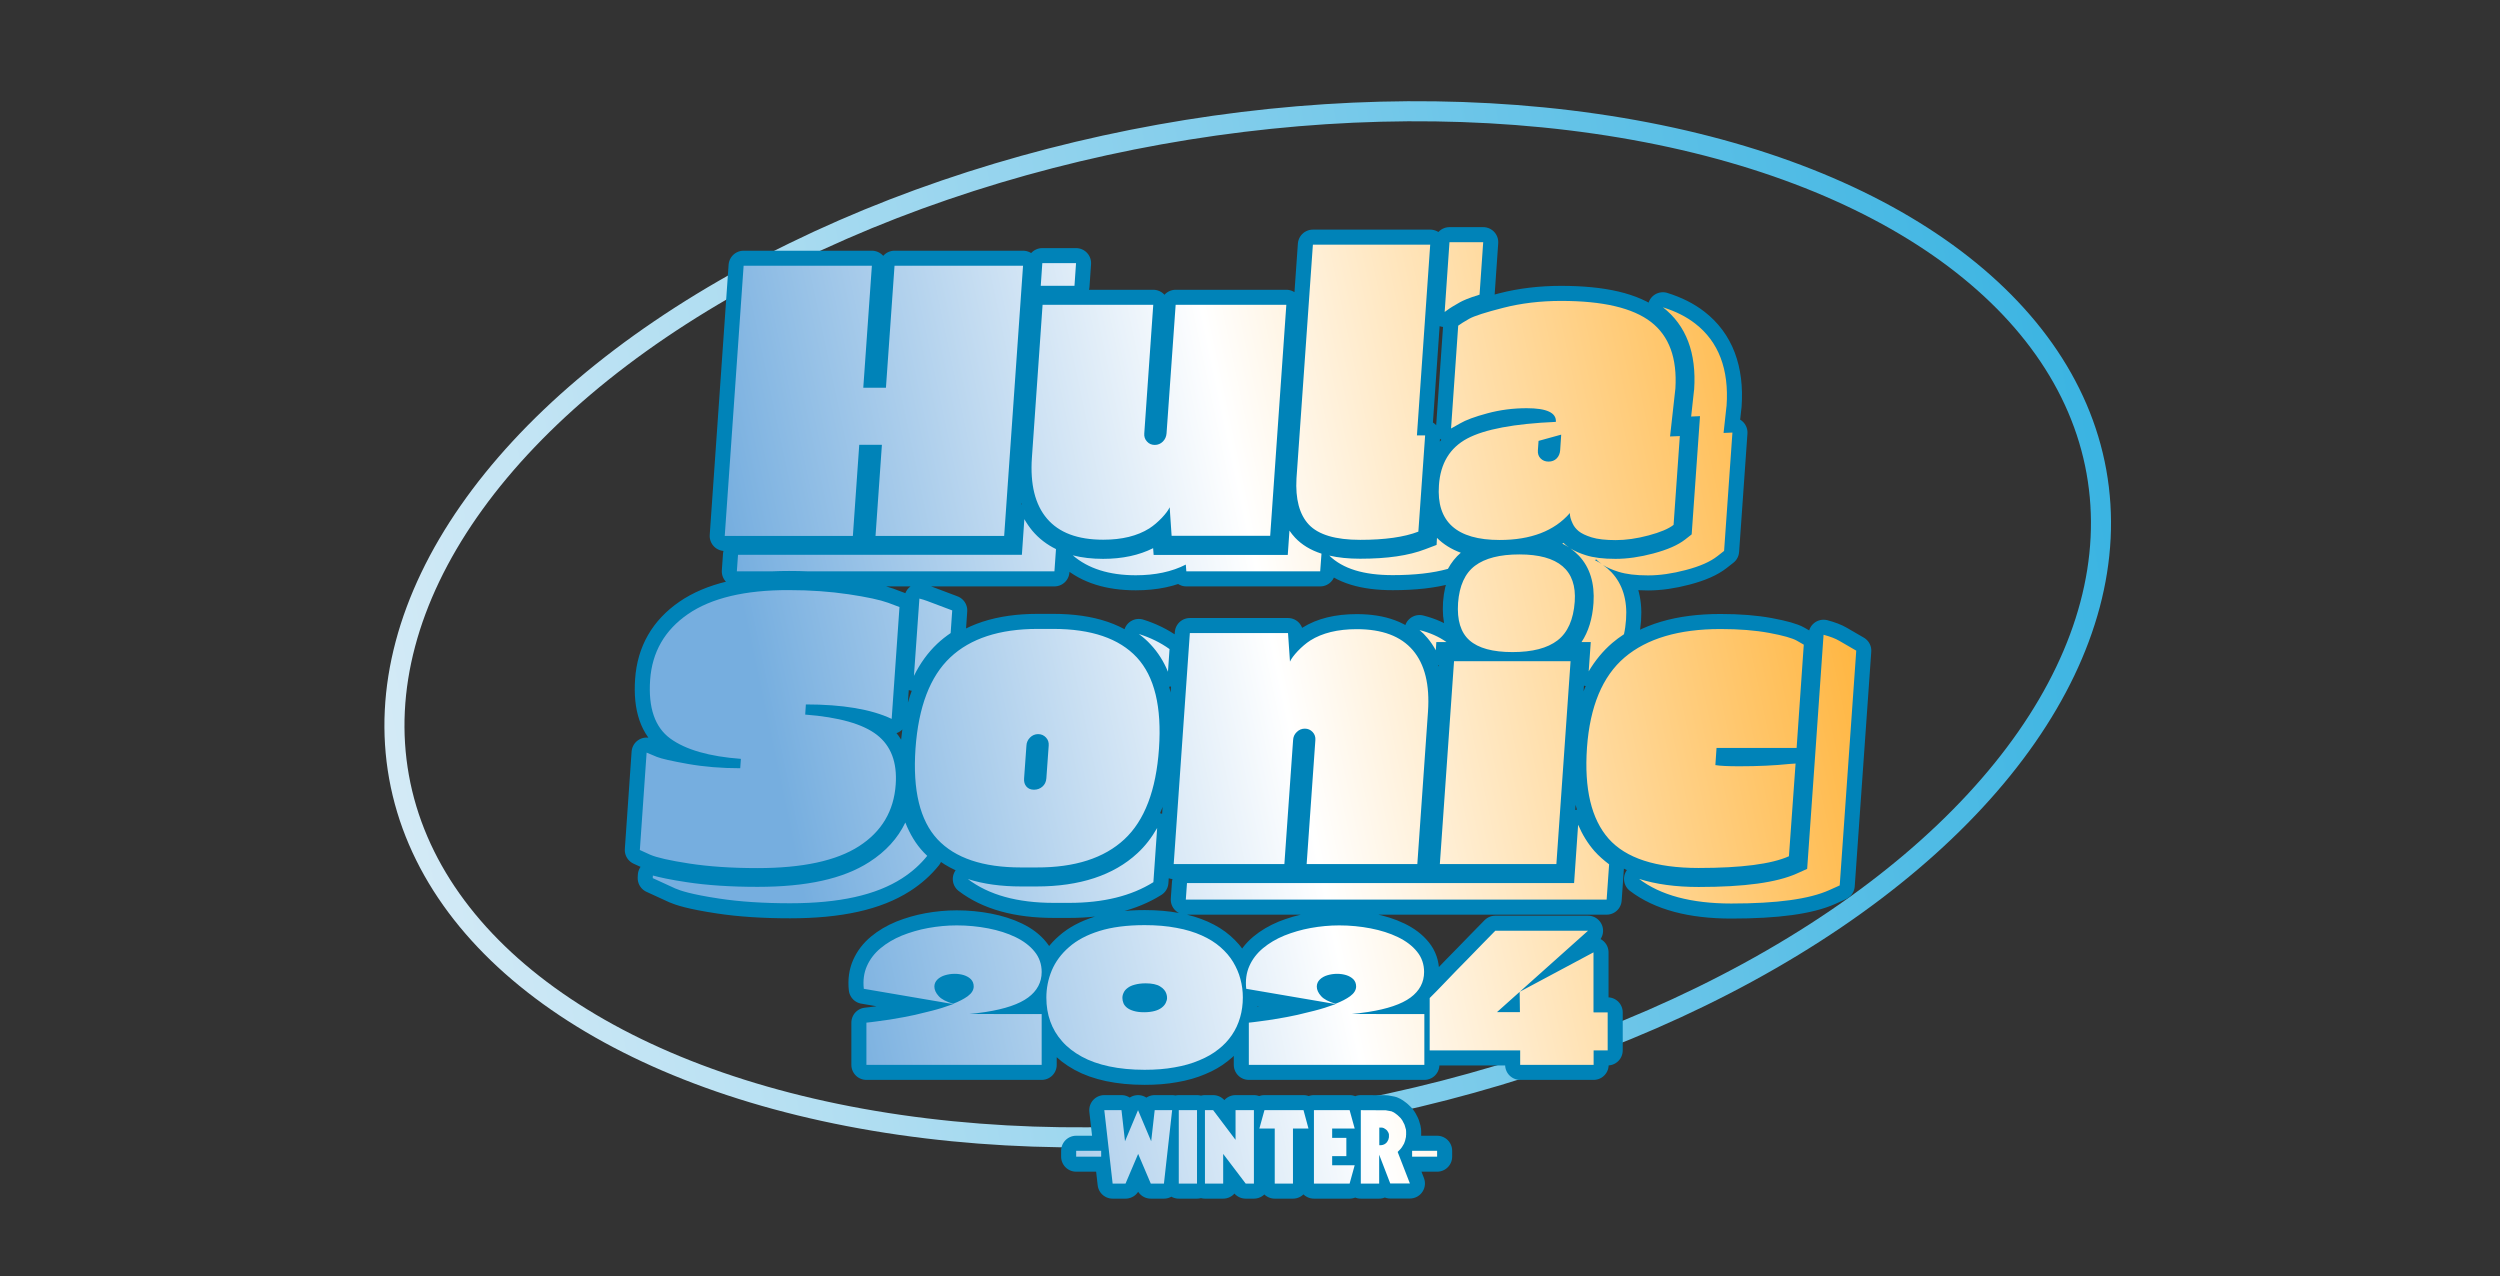 <?xml version="1.0" encoding="utf-8"?>
<!-- Generator: Adobe Illustrator 28.1.0, SVG Export Plug-In . SVG Version: 6.00 Build 0)  -->
<svg version="1.1" id="レイヤー_1" xmlns="http://www.w3.org/2000/svg" xmlns:xlink="http://www.w3.org/1999/xlink" x="0px"
	 y="0px" viewBox="0 0 1920 980" style="enable-background:new 0 0 1920 980;" xml:space="preserve">
<rect x="0" y="0" width="1920" height="980" fill="#333333" stroke="none"/>
<style type="text/css">
	.st0{fill:none;stroke:url(#SVGID_1_);stroke-width:15.413;stroke-miterlimit:10;}
	
		.st1{fill:url(#SVGID_00000049920818074155671070000003499473755416378260_);stroke:#0083B8;stroke-width:23.12;stroke-linecap:round;stroke-linejoin:round;stroke-miterlimit:10;}
	.st2{fill:url(#SVGID_00000159450022118370564840000000450420003800260538_);}
</style>
<linearGradient id="SVGID_1_" gradientUnits="userSpaceOnUse" x1="295.39" y1="479.404" x2="1621.693" y2="479.404">
	<stop  offset="0" style="stop-color:#D3EAF6"/>
	<stop  offset="1" style="stop-color:#3BB4E2"/>
</linearGradient>
<ellipse transform="matrix(0.984 -0.177 0.177 0.984 -69.769 177.397)" class="st0" cx="958.5" cy="479.4" rx="662.4" ry="382.3"/>
<g>
	
		<linearGradient id="SVGID_00000139984473935740632700000011808605623293507988_" gradientUnits="userSpaceOnUse" x1="523.151" y1="620.823" x2="1437.084" y2="427.49">
		<stop  offset="0.15" style="stop-color:#F9BB49"/>
		<stop  offset="0.515" style="stop-color:#4DAC98"/>
		<stop  offset="0.956" style="stop-color:#003E89"/>
	</linearGradient>
	
		<path style="fill:url(#SVGID_00000139984473935740632700000011808605623293507988_);stroke:#0083B8;stroke-width:23.12;stroke-linecap:round;stroke-linejoin:round;stroke-miterlimit:10;" d="
		M823.9,426.5c7,1.8,14.8,2.7,23.3,2.7c14.8,0,27.7-2.8,38.4-8.2l0.4,5.2H989l1.3-18.7c1.3,1.9,2.7,3.7,4.3,5.4
		c5.2,5.5,11.9,9.6,20.3,12.3l-1,13.6H911.1l-0.4-5.2c-10.7,5.5-23.6,8.2-38.4,8.2C851.9,441.8,835.7,436.7,823.9,426.5z
		 M719.8,494.4c3.2-3,6.6-5.7,10.3-8.2l1.2-17.4l-19.1-7.2c-1.8-0.7-3.8-1.3-6.1-1.9l-4.2,59.4C706.6,509.5,712.6,501.2,719.8,494.4
		z M1103.3,418.5l-8.7,3.3c-12.7,4.9-29.1,7.3-50,7.3c-8.9,0-16.8-0.8-23.7-2.4c10.4,10.1,26.3,15,48.7,15c17,0,30.9-1.6,42.4-4.8
		c2.6-4.8,5.9-9,9.9-12.4c-7.3-2.7-13.4-6.5-18.3-11.4L1103.3,418.5z M1199.8,417.5c1.8,0.9,3.6,1.9,5.2,2.9
		c-0.6-0.4-1.2-0.9-1.8-1.3c-0.9-0.7-1.7-1.4-2.4-2.2C1200.5,417.1,1200.1,417.3,1199.8,417.5z M621,438.8h188.8l1.2-17.1
		c-7.1-3.5-13.1-8.1-18.1-14c-2.3-2.8-4.4-5.8-6.2-9l-1.9,27.4h-218l-0.9,12.7h26.7c4.3-0.2,8.8-0.3,13.4-0.3
		C611.1,438.5,616.1,438.6,621,438.8z M1277.1,236c9.8,3.1,18,7.2,24.8,12.5c18,13.9,26.1,35.2,24.1,63.3l-0.1,0.6l-2.2,20.1
		l6.8-0.3l-6.4,90.9l-5.1,4c-5.5,4.3-13.3,7.8-24.4,10.7c-10.2,2.7-19.9,4.1-28.9,4.1c-9.4,0-16.8-0.9-22.8-2.8
		c-4.8-1.5-8.7-3.2-11.8-5.2c2.4,1.7,4.6,3.6,6.6,5.7c8.4,9,12.2,21.2,11.1,36.2c-0.3,4-0.8,7.8-1.6,11.3c-3.2,2.1-6.2,4.3-9,6.7
		c-7.1,6.1-13.1,13.4-18.1,21.8l1.6-22.5h-7.1c5.3-7.9,8.4-18,9.2-30c1-15-2.7-27.2-11.1-36.2c-2-2.1-4.2-4-6.6-5.7
		c3.2,2,7.1,3.7,11.8,5.2c6,1.9,13.4,2.8,22.8,2.8c9,0,18.8-1.4,28.9-4.1c11.2-3,18.9-6.4,24.5-10.7l5.1-4l6.4-90.8l-6.8,0.3
		l2.2-20.1l0.1-0.6C1303,271.1,1295,249.9,1277.1,236z M1230.1,433.1c-0.6-0.4-1.2-0.9-1.8-1.3c-0.9-0.7-1.7-1.4-2.4-2.2
		c-0.3,0.2-0.7,0.4-1,0.6C1226.6,431.1,1228.4,432,1230.1,433.1z M883.8,495.1c5.5,5.9,9.9,12.8,13.2,20.8l1.2-17.4
		c-6.8-4.9-14.7-8.8-23.6-11.6C878,489.4,881.1,492.1,883.8,495.1z M888.7,635.9c-4.3,7.5-9.3,14-15.2,19.4
		c-18.2,16.9-44.3,25.5-77.3,25.5h-12c-15.4,0-29.1-1.9-40.9-5.7c16,12.2,38.1,18.3,65.9,18.3h12c26.1,0,47.7-5.3,64.6-15.9
		L888.7,635.9z M1096.2,489.9c2.5,2.9,4.6,6.1,6.5,9.5l0.4-6.3h7.8c-5.9-4.2-12.8-7.2-20.7-9.2
		C1092.4,485.7,1094.4,487.7,1096.2,489.9z M1425.6,499.7l-13.1-7.6c-2.9-1.7-6.8-3.2-12-4.6l-5.8,83.2h0l-6.8,96.6l-8,3.6
		c-15.5,6.9-40.1,10.3-75.3,10.3c-17.6,0-32.9-2.1-45.8-6.2c16.4,12.5,40.1,18.9,70.8,18.9c35.2,0,59.9-3.4,75.3-10.3l8-3.6
		l6.8-96.6l0,0L1425.6,499.7z M1224.6,653.7c-5.1-5.8-9.3-12.6-12.6-20.3l-3.1,44.8h-106.9h-11.9H911.6l-0.9,12.7h204.4h11.9h106.9
		l1.9-27.1C1231.7,660.7,1227.9,657.4,1224.6,653.7z M709.4,654.6c-6-6.3-10.6-14-14.1-22.9c-5.8,12.1-15,22.2-27.6,30.3
		c-20,12.9-48.1,19.1-85.9,19.1c-20.5,0-38.8-1.2-54.5-3.6c-12.7-1.9-20.7-3.7-25.9-5.1l-0.1,2l17,7.8l0.2,0.1
		c4,1.7,11.9,4.5,33.8,7.8c15.7,2.4,34.1,3.6,54.5,3.6c37.8,0,66-6.3,85.9-19.1c7.8-5,14.2-10.8,19.4-17.3
		C711.2,656.5,710.3,655.6,709.4,654.6z M1109.5,239.6l1.8-1.3c2.4-1.8,5.7-3.8,10-6.2c2.4-1.3,6.2-3.1,15-5.8l2.8-40.3h-25.9
		L1109.5,239.6z M799.3,219.5h25.9l1.2-17.4h-25.9L799.3,219.5z M528.4,471.6c-17.9,12.3-27.6,29.2-29.1,50.6
		c-1.5,21.4,3.7,36.4,15.5,45c11.8,8.6,29.9,13.8,54.2,15.6l-0.5,7.2c-14.4,0-27.8-1.1-40.2-3.3c-12.4-2.2-20.3-4-23.8-5.4
		c-3.5-1.4-6.1-2.5-7.9-3.3l-5.2,74.8l7.9,3.6c5,2.2,15.1,4.5,30.1,6.8c15,2.3,32.5,3.5,52.3,3.5c34.6,0,60.6-5.6,78-16.8
		c17.4-11.2,26.8-27,28.2-47.4c1.2-17-3.6-29.7-14.4-38.1c-10.8-8.4-29.2-13.6-55.1-15.6l0.5-7.8c28.2,0,50.2,3.7,65.9,11.1l6-85.9
		l-8.8-3.3c-6.1-2.2-16.2-4.4-30.3-6.5c-14.2-2.1-29.5-3.2-45.9-3.2C572.2,453.1,546.3,459.3,528.4,471.6z M863.5,644.6
		c15.5-14.4,24.4-37.6,26.6-69.7c2.2-32-3.4-55.3-17-70c-13.6-14.6-35-21.9-64.2-21.9h-12c-29.2,0-51.6,7.3-67.1,21.9
		c-15.5,14.6-24.4,37.9-26.7,70c-2.2,32,3.4,55.2,16.9,69.7c13.5,14.4,34.9,21.6,64.1,21.6h12C825.6,666.3,848,659,863.5,644.6z
		 M791.1,566.4c1.7-1.7,3.8-2.6,6.2-2.6c2.4,0,4.4,0.9,6,2.6c1.6,1.7,2.3,3.8,2.1,6.2l-1.8,25.2c-0.2,2.6-1.2,4.7-3,6.3
		c-1.8,1.6-4,2.4-6.5,2.4c-2.5,0-4.4-0.8-5.8-2.4c-1.4-1.6-2-3.7-1.8-6.3l1.8-25.2C788.4,570.2,789.4,568.1,791.1,566.4z
		 M995.9,562.2c1.7-1.7,3.8-2.6,6.2-2.6c2.4,0,4.4,0.9,6,2.6c1.6,1.7,2.3,3.8,2.1,6.2l-6.7,95.2h85l8.2-117.1
		c1.4-20.6-2.4-36.3-11.6-47.1c-9.2-10.8-23.5-16.2-43.1-16.2c-14.6,0-26.5,2.9-35.7,8.7c-3.4,2.2-6.5,4.9-9.6,8.1
		c-3,3.2-5,5.9-6,8.1l-1.5-21.9h-75.4l-12.4,177.4h85l6.7-95.2C993.2,566,994.1,563.9,995.9,562.2z M1195.3,663.6l10.9-155.8h-89.5
		l-10.9,155.8H1195.3z M1196.2,491.8c7.8-6,12.2-15.9,13.2-29.7c1.7-24.2-12.5-36.3-42.5-36.3c-15,0-26.4,2.9-34.1,8.7
		c-7.7,5.8-12,15.3-13,28.5c-0.9,13.2,2,22.8,8.8,28.8c6.8,6,17.8,9,33,9C1176.9,500.8,1188.4,497.8,1196.2,491.8z M1379,586.4
		l-4.5,0.3c-11.5,1.2-24.4,1.8-38.8,1.8c-8.6,0-14.7-0.3-18.3-0.9l0.9-13.2h61.5l5.5-79.3l-5.2-3c-3.5-2-10.5-4-21.2-6
		c-10.7-2-23.2-3-37.6-3c-32,0-56.5,7.3-73.6,21.8c-17,14.5-26.6,37.6-28.9,69.2c-2.2,31.6,3.3,54.9,16.6,70
		c13.3,15,36.3,22.5,69.1,22.5c32.8,0,56-3,69.4-9L1379,586.4z M663,297.8l6.6-93.7h-98.5l-14.5,207.5H655l4.9-70h17.4l-4.9,70h98.8
		l14.5-207.5H687l-6.6,93.7H663z M895.9,332.9c-0.2,2.4-1.1,4.5-2.8,6.2c-1.7,1.7-3.8,2.6-6.2,2.6c-2.4,0-4.4-0.8-6-2.6
		c-1.6-1.7-2.3-3.8-2.1-6.2l6.9-98.8h-85l-8.2,117.4c-1.4,20.4,2.4,36,11.6,46.8c9.2,10.8,23.5,16.2,43.2,16.2
		c14.4,0,26.2-2.9,35.4-8.7c3.4-2.2,6.5-4.9,9.6-8.1c3-3.2,5-5.9,6-8.1l1.5,21.9h75.7l12.4-177.4h-85L895.9,332.9z M1005.2,402.9
		c7.4,7.8,20.5,11.7,39.4,11.7c18.9,0,33.8-2.1,44.7-6.3l5.2-73.9h-6.3l10.2-146.5h-90.1l-12.6,179.5
		C994.8,383.2,997.9,395.1,1005.2,402.9z M1268,247.3c-14-10.8-36.9-16.2-69-16.2c-16,0-30.8,1.8-44.5,5.3
		c-13.7,3.5-22.4,6.3-26.1,8.4c-3.7,2.1-6.6,3.9-8.5,5.3l-5.5,79l6.9-3.9c4.4-2.6,11.4-5.2,21.1-7.8c9.7-2.6,19.7-3.9,30.1-3.9
		c15.4,0,22.9,3.5,22.4,10.5c-32.1,1.4-54.8,5.7-68.1,12.8c-13.3,7.1-20.6,19.1-21.7,35.9c-2,28,13.6,42,46.6,42
		c24,0,42-6.9,54-20.7c-0.2,2.2,0.6,4.9,2.1,8.1c1,2.2,2.6,4.2,4.7,5.9c2.1,1.7,5.4,3.3,9.9,4.7c4.5,1.4,10.7,2.1,18.5,2.1
		s16.2-1.2,25.2-3.6c9-2.4,15.4-5.1,19.2-8.1l4.8-68.2l-7.5,0.3l4.1-36.9C1288.1,275.1,1282,258.2,1268,247.3z M1195.5,352.1
		c-1.6,1.6-3.7,2.4-6.2,2.4c-2.5,0-4.5-0.8-6.1-2.4c-1.6-1.6-2.3-3.7-2.1-6.3l0.5-7.2l17.4-4.8l-0.8,12
		C1198,348.4,1197.1,350.5,1195.5,352.1z M744.5,778.7c4.4-0.4,8.6-0.9,12.5-1.5c14.8-2.3,25.7-6,32.6-11.1
		c6.9-5.1,10.4-11.7,10.4-19.6c0-5.9-1.8-11.2-5.4-15.6c-3.6-4.5-8.5-8.2-14.7-11.2c-6.2-3-13.2-5.2-20.9-6.7
		c-7.8-1.5-15.8-2.3-24.2-2.3c-7.4,0-14.7,0.7-21.9,2c-7.2,1.3-13.9,3.3-20.2,5.8c-6.3,2.6-11.7,5.8-16.4,9.7
		c-4.7,3.9-8.2,8.5-10.5,13.7c-2.3,5.2-3.1,11-2.4,17.5l68.5,11.7c-0.2,0.1-0.4,0.2-0.6,0.3c-4.9,1.8-10.2,3.5-15.8,4.9
		c-4.4,1.1-8.6,2.1-12.7,3.1c-2.8,0.6-5.5,1.2-8.3,1.7c-3.8,0.7-7.4,1.3-10.9,1.9c-3.5,0.5-6.8,1-10,1.4c-3.1,0.4-5.9,0.8-8.2,1
		v32.4H800v-39c-10.5,0-21,0-31.5,0C760.5,778.7,752.5,778.7,744.5,778.7z M720.9,765c-2.2-2.4-3.3-4.9-3.3-7.3
		c0-2.1,0.8-3.9,2.3-5.4c1.5-1.5,3.5-2.6,5.8-3.3c2.4-0.7,4.8-1.1,7.4-1.1c2.5,0,4.8,0.3,7.1,1c2.2,0.7,4.1,1.8,5.5,3.2
		c1.4,1.5,2.1,3.3,2.1,5.5c0,2.7-1.5,5.2-4.6,7.5c-2.9,2.1-6.6,4-11.2,5.8C726.7,769.3,723,767.4,720.9,765z M947.1,738.9
		c-2.5-4.2-5.8-8-9.8-11.5c-4-3.5-8.8-6.5-14.4-9c-5.6-2.5-12-4.5-19.3-5.8c-7.3-1.4-15.4-2.1-24.5-2.1c-13.6,0-25.2,1.5-34.8,4.5
		c-9.6,3-17.3,7.1-23.3,12.4c-6,5.2-10.4,11.2-13.2,17.8c-2.8,6.7-4.2,13.7-4.2,21c0,6.5,1,12.6,3,18.2c2,5.6,5,10.7,9.1,15.3
		c4,4.6,9.1,8.5,15.1,11.8c6,3.3,13.1,5.8,21.1,7.5c8.1,1.7,17.1,2.6,27.2,2.6c8.4,0,16.1-0.6,23.1-1.9c7-1.2,13.3-3,18.9-5.4
		c5.6-2.3,10.5-5.1,14.6-8.4c4.2-3.2,7.6-6.9,10.4-11c2.8-4.1,4.9-8.6,6.3-13.5c1.4-4.8,2.1-10,2.1-15.4c0-4.8-0.6-9.6-1.9-14.2
		C951.5,747.5,949.6,743.1,947.1,738.9z M895.3,770.2c-0.6,1.3-1.6,2.5-3,3.6c-1.4,1.1-3.2,2-5.4,2.6c-2.2,0.6-4.9,1-8.1,1
		c-3.2,0-5.9-0.3-8.1-1c-2.2-0.6-3.9-1.5-5.2-2.5c-1.3-1.1-2.2-2.2-2.7-3.5c-0.5-1.3-0.8-2.6-0.8-4c0-1.4,0.3-2.7,1-4.1
		c0.6-1.4,1.7-2.6,3.1-3.6c1.4-1.1,3.2-1.9,5.5-2.5c2.2-0.6,5-1,8.2-1c2.5,0,4.6,0.2,6.5,0.6c1.9,0.4,3.5,1,4.7,1.8
		c1.3,0.8,2.3,1.6,3.1,2.6c0.8,1,1.4,2,1.7,3.1c0.4,1.1,0.5,2.2,0.5,3.3C896.3,767.6,895.9,768.9,895.3,770.2z M1038.2,778.7
		c4.4-0.4,8.6-0.9,12.5-1.5c14.8-2.3,25.7-6,32.6-11.1c6.9-5.1,10.4-11.7,10.4-19.6c0-5.9-1.8-11.2-5.4-15.6
		c-3.6-4.5-8.5-8.2-14.7-11.2c-6.2-3-13.2-5.2-20.9-6.7c-7.8-1.5-15.8-2.3-24.2-2.3c-7.4,0-14.7,0.7-21.9,2
		c-7.2,1.3-13.9,3.3-20.2,5.8c-6.3,2.6-11.7,5.8-16.4,9.7c-4.7,3.9-8.2,8.5-10.5,13.7c-2.3,5.2-3.1,11-2.4,17.5l68.5,11.7
		c-0.2,0.1-0.4,0.2-0.6,0.3c-4.9,1.8-10.2,3.5-15.8,4.9c-4.4,1.1-8.6,2.1-12.7,3.1c-2.8,0.6-5.5,1.2-8.3,1.7
		c-3.8,0.7-7.4,1.3-10.9,1.9c-3.5,0.5-6.8,1-10,1.4c-3.1,0.4-5.9,0.8-8.2,1v32.4h134.8v-39c-10.5,0-21,0-31.5,0
		C1054.2,778.7,1046.2,778.7,1038.2,778.7z M1014.6,765c-2.2-2.4-3.3-4.9-3.3-7.3c0-2.1,0.8-3.9,2.3-5.4c1.5-1.5,3.5-2.6,5.8-3.3
		c2.4-0.7,4.8-1.1,7.4-1.1c2.5,0,4.8,0.3,7.1,1c2.2,0.7,4.1,1.8,5.5,3.2c1.4,1.5,2.1,3.3,2.1,5.5c0,2.7-1.5,5.2-4.6,7.5
		c-2.9,2.1-6.6,4-11.2,5.8C1020.4,769.3,1016.7,767.4,1014.6,765z M1223.9,777.3h-0.1v-0.1c0-7.9,0-15.5,0-22.9c0-7.4,0-15.1,0-22.9
		l-56.7,30.3c0,2.6,0,5.1,0.1,7.7c0,2.6,0.1,5.2,0.1,7.8v0.1h-0.1h-17.3h-0.1v-0.1c11.6-10.4,23.2-20.8,34.9-31.2
		c11.6-10.4,23.2-20.8,34.9-31.2h-71.2c-3.4,3.4-6.7,6.8-10.1,10.3c-3.3,3.5-6.7,6.9-10.1,10.4c-3.4,3.4-6.7,6.9-10.1,10.3
		c-3.3,3.4-6.7,6.9-10,10.4c-3.3,3.5-6.7,6.9-10.1,10.3v40.2h69.4h0.1v0.1v11h56.4v-11v-0.1h0.1h10.7v-29.2H1223.9z M826.5,883.8
		h19.2v4.5h-19.2V883.8z M900.2,852.6l-6.3,56.4h-10.1l-9.7-22.8l-9.7,22.8h-9.9l-6.4-56.4h13.2l2.7,23.9l10-23.9l10.1,23.9
		l2.7-23.9H900.2z M905.3,852.6h14V909h-14V852.6z M931.7,852.6l17.2,22.8v-22.8H963V909h-6.3l-17.3-22.8V909h-14v-56.4H931.7z
		 M993,866.7V909h-14v-42.3h-11.8l3.9-14.1h30l3.8,14.1H993z M1040.4,866.7h-17.3v7.2h10.9v14h-10.9v7h17.3l-3.9,14.1h-27.4v-56.4
		h27.4L1040.4,866.7z M1073.3,856.4l2.4,2.3l1.3,1.8l1.7,3.3l1.1,3.8l0.1,1.6v2.4l-0.1,0.7v0.8l-0.7,3l-0.8,2.2l-1.6,2.7l-1,1.3
		l-2.3,2.4l9.4,24.2h-15.1l-8.5-22.1V909h-14.1v-56.4l19.2,0.1l4.4,0.8l1.9,0.9L1073.3,856.4z M1064.5,867.5l-1.7-1.1l-1.3-0.4h-2.2
		v13.5h1.4l1.2-0.2l1.1-0.4l1-0.6l0.9-0.8l0.5-0.7l0.3-0.5l0.2-0.4l0.4-0.8l0.4-1.7v-1.3v-0.5v-0.4l-0.3-1.1l-1-1.7L1064.5,867.5z
		 M1084.5,883.8h19.2v4.5h-19.2V883.8z"/>
	
		<linearGradient id="SVGID_00000164512457338175943240000013412958258208336782_" gradientUnits="userSpaceOnUse" x1="523.151" y1="620.823" x2="1437.084" y2="427.49">
		<stop  offset="8.304059e-02" style="stop-color:#76AEDF"/>
		<stop  offset="0.504" style="stop-color:#FFFFFF"/>
		<stop  offset="1" style="stop-color:#FFB237"/>
	</linearGradient>
	<path style="fill:url(#SVGID_00000164512457338175943240000013412958258208336782_);" d="M823.9,426.5c7,1.8,14.8,2.7,23.3,2.7
		c14.8,0,27.7-2.8,38.4-8.2l0.4,5.2H989l1.3-18.7c1.3,1.9,2.7,3.7,4.3,5.4c5.2,5.5,11.9,9.6,20.3,12.3l-1,13.6H911.1l-0.4-5.2
		c-10.7,5.5-23.6,8.2-38.4,8.2C851.9,441.8,835.7,436.7,823.9,426.5z M719.8,494.4c3.2-3,6.6-5.7,10.3-8.2l1.2-17.4l-19.1-7.2
		c-1.8-0.7-3.8-1.3-6.1-1.9l-4.2,59.4C706.6,509.5,712.6,501.2,719.8,494.4z M1103.3,418.5l-8.7,3.3c-12.7,4.9-29.1,7.3-50,7.3
		c-8.9,0-16.8-0.8-23.7-2.4c10.4,10.1,26.3,15,48.7,15c17,0,30.9-1.6,42.4-4.8c2.6-4.8,5.9-9,9.9-12.4c-7.3-2.7-13.4-6.5-18.3-11.4
		L1103.3,418.5z M1199.8,417.5c1.8,0.9,3.6,1.9,5.2,2.9c-0.6-0.4-1.2-0.9-1.8-1.3c-0.9-0.7-1.7-1.4-2.4-2.2
		C1200.5,417.1,1200.1,417.3,1199.8,417.5z M621,438.8h188.8l1.2-17.1c-7.1-3.5-13.1-8.1-18.1-14c-2.3-2.8-4.4-5.8-6.2-9l-1.9,27.4
		h-218l-0.9,12.7h26.7c4.3-0.2,8.8-0.3,13.4-0.3C611.1,438.5,616.1,438.6,621,438.8z M1277.1,236c9.8,3.1,18,7.2,24.8,12.5
		c18,13.9,26.1,35.2,24.1,63.3l-0.1,0.6l-2.2,20.1l6.8-0.3l-6.4,90.9l-5.1,4c-5.5,4.3-13.3,7.8-24.4,10.7
		c-10.2,2.7-19.9,4.1-28.9,4.1c-9.4,0-16.8-0.9-22.8-2.8c-4.8-1.5-8.7-3.2-11.8-5.2c2.4,1.7,4.6,3.6,6.6,5.7
		c8.4,9,12.2,21.2,11.1,36.2c-0.3,4-0.8,7.8-1.6,11.3c-3.2,2.1-6.2,4.3-9,6.7c-7.1,6.1-13.1,13.4-18.1,21.8l1.6-22.5h-7.1
		c5.3-7.9,8.4-18,9.2-30c1-15-2.7-27.2-11.1-36.2c-2-2.1-4.2-4-6.6-5.7c3.2,2,7.1,3.7,11.8,5.2c6,1.9,13.4,2.8,22.8,2.8
		c9,0,18.8-1.4,28.9-4.1c11.2-3,18.9-6.4,24.5-10.7l5.1-4l6.4-90.8l-6.8,0.3l2.2-20.1l0.1-0.6C1303,271.1,1295,249.9,1277.1,236z
		 M1230.1,433.1c-0.6-0.4-1.2-0.9-1.8-1.3c-0.9-0.7-1.7-1.4-2.4-2.2c-0.3,0.2-0.7,0.4-1,0.6C1226.6,431.1,1228.4,432,1230.1,433.1z
		 M883.8,495.1c5.5,5.9,9.9,12.8,13.2,20.8l1.2-17.4c-6.8-4.9-14.7-8.8-23.6-11.6C878,489.4,881.1,492.1,883.8,495.1z M888.7,635.9
		c-4.3,7.5-9.3,14-15.2,19.4c-18.2,16.9-44.3,25.5-77.3,25.5h-12c-15.4,0-29.1-1.9-40.9-5.7c16,12.2,38.1,18.3,65.9,18.3h12
		c26.1,0,47.7-5.3,64.6-15.9L888.7,635.9z M1096.2,489.9c2.5,2.9,4.6,6.1,6.5,9.5l0.4-6.3h7.8c-5.9-4.2-12.8-7.2-20.7-9.2
		C1092.4,485.7,1094.4,487.7,1096.2,489.9z M1425.6,499.7l-13.1-7.6c-2.9-1.7-6.8-3.2-12-4.6l-5.8,83.2h0l-6.8,96.6l-8,3.6
		c-15.5,6.9-40.1,10.3-75.3,10.3c-17.6,0-32.9-2.1-45.8-6.2c16.4,12.5,40.1,18.9,70.8,18.9c35.2,0,59.9-3.4,75.3-10.3l8-3.6
		l6.8-96.6l0,0L1425.6,499.7z M1224.6,653.7c-5.1-5.8-9.3-12.6-12.6-20.3l-3.1,44.8h-106.9h-11.9H911.6l-0.9,12.7h204.4h11.9h106.9
		l1.9-27.1C1231.7,660.7,1227.9,657.4,1224.6,653.7z M709.4,654.6c-6-6.3-10.6-14-14.1-22.9c-5.8,12.1-15,22.2-27.6,30.3
		c-20,12.9-48.1,19.1-85.9,19.1c-20.5,0-38.8-1.2-54.5-3.6c-12.7-1.9-20.7-3.7-25.9-5.1l-0.1,2l17,7.8l0.2,0.1
		c4,1.7,11.9,4.5,33.8,7.8c15.7,2.4,34.1,3.6,54.5,3.6c37.8,0,66-6.3,85.9-19.1c7.8-5,14.2-10.8,19.4-17.3
		C711.2,656.5,710.3,655.6,709.4,654.6z M1109.5,239.6l1.8-1.3c2.4-1.8,5.7-3.8,10-6.2c2.4-1.3,6.2-3.1,15-5.8l2.8-40.3h-25.9
		L1109.5,239.6z M799.3,219.5h25.9l1.2-17.4h-25.9L799.3,219.5z M528.4,471.6c-17.9,12.3-27.6,29.2-29.1,50.6
		c-1.5,21.4,3.7,36.4,15.5,45c11.8,8.6,29.9,13.8,54.2,15.6l-0.5,7.2c-14.4,0-27.8-1.1-40.2-3.3c-12.4-2.2-20.3-4-23.8-5.4
		c-3.5-1.4-6.1-2.5-7.9-3.3l-5.2,74.8l7.9,3.6c5,2.2,15.1,4.5,30.1,6.8c15,2.3,32.5,3.5,52.3,3.5c34.6,0,60.6-5.6,78-16.8
		c17.4-11.2,26.8-27,28.2-47.4c1.2-17-3.6-29.7-14.4-38.1c-10.8-8.4-29.2-13.6-55.1-15.6l0.5-7.8c28.2,0,50.2,3.7,65.9,11.1l6-85.9
		l-8.8-3.3c-6.1-2.2-16.2-4.4-30.3-6.5c-14.2-2.1-29.5-3.2-45.9-3.2C572.2,453.1,546.3,459.3,528.4,471.6z M863.5,644.6
		c15.5-14.4,24.4-37.6,26.6-69.7c2.2-32-3.4-55.3-17-70c-13.6-14.6-35-21.9-64.2-21.9h-12c-29.2,0-51.6,7.3-67.1,21.9
		c-15.5,14.6-24.4,37.9-26.7,70c-2.2,32,3.4,55.2,16.9,69.7c13.5,14.4,34.9,21.6,64.1,21.6h12C825.6,666.3,848,659,863.5,644.6z
		 M791.1,566.4c1.7-1.7,3.8-2.6,6.2-2.6c2.4,0,4.4,0.9,6,2.6c1.6,1.7,2.3,3.8,2.1,6.2l-1.8,25.2c-0.2,2.6-1.2,4.7-3,6.3
		c-1.8,1.6-4,2.4-6.5,2.4c-2.5,0-4.4-0.8-5.8-2.4c-1.4-1.6-2-3.7-1.8-6.3l1.8-25.2C788.4,570.2,789.4,568.1,791.1,566.4z
		 M995.9,562.2c1.7-1.7,3.8-2.6,6.2-2.6c2.4,0,4.4,0.9,6,2.6c1.6,1.7,2.3,3.8,2.1,6.2l-6.7,95.2h85l8.2-117.1
		c1.4-20.6-2.4-36.3-11.6-47.1c-9.2-10.8-23.5-16.2-43.1-16.2c-14.6,0-26.5,2.9-35.7,8.7c-3.4,2.2-6.5,4.9-9.6,8.1
		c-3,3.2-5,5.9-6,8.1l-1.5-21.9h-75.4l-12.4,177.4h85l6.7-95.2C993.2,566,994.1,563.9,995.9,562.2z M1195.3,663.6l10.9-155.8h-89.5
		l-10.9,155.8H1195.3z M1196.2,491.8c7.8-6,12.2-15.9,13.2-29.7c1.7-24.2-12.5-36.3-42.5-36.3c-15,0-26.4,2.9-34.1,8.7
		c-7.7,5.8-12,15.3-13,28.5c-0.9,13.2,2,22.8,8.8,28.8c6.8,6,17.8,9,33,9C1176.9,500.8,1188.4,497.8,1196.2,491.8z M1379,586.4
		l-4.5,0.3c-11.5,1.2-24.4,1.8-38.8,1.8c-8.6,0-14.7-0.3-18.3-0.9l0.9-13.2h61.5l5.5-79.3l-5.2-3c-3.5-2-10.5-4-21.2-6
		c-10.7-2-23.2-3-37.6-3c-32,0-56.5,7.3-73.6,21.8c-17,14.5-26.6,37.6-28.9,69.2c-2.2,31.6,3.3,54.9,16.6,70
		c13.3,15,36.3,22.5,69.1,22.5c32.8,0,56-3,69.4-9L1379,586.4z M663,297.8l6.6-93.7h-98.5l-14.5,207.5H655l4.9-70h17.4l-4.9,70h98.8
		l14.5-207.5H687l-6.6,93.7H663z M895.9,332.9c-0.2,2.4-1.1,4.5-2.8,6.2c-1.7,1.7-3.8,2.6-6.2,2.6c-2.4,0-4.4-0.8-6-2.6
		c-1.6-1.7-2.3-3.8-2.1-6.2l6.9-98.8h-85l-8.2,117.4c-1.4,20.4,2.4,36,11.6,46.8c9.2,10.8,23.5,16.2,43.2,16.2
		c14.4,0,26.2-2.9,35.4-8.7c3.4-2.2,6.5-4.9,9.6-8.1c3-3.2,5-5.9,6-8.1l1.5,21.9h75.7l12.4-177.4h-85L895.9,332.9z M1005.2,402.9
		c7.4,7.8,20.5,11.7,39.4,11.7c18.9,0,33.8-2.1,44.7-6.3l5.2-73.9h-6.3l10.2-146.5h-90.1l-12.6,179.5
		C994.8,383.2,997.9,395.1,1005.2,402.9z M1268,247.3c-14-10.8-36.9-16.2-69-16.2c-16,0-30.8,1.8-44.5,5.3
		c-13.7,3.5-22.4,6.3-26.1,8.4c-3.7,2.1-6.6,3.9-8.5,5.3l-5.5,79l6.9-3.9c4.4-2.6,11.4-5.2,21.1-7.8c9.7-2.6,19.7-3.9,30.1-3.9
		c15.4,0,22.9,3.5,22.4,10.5c-32.1,1.4-54.8,5.7-68.1,12.8c-13.3,7.1-20.6,19.1-21.7,35.9c-2,28,13.6,42,46.6,42
		c24,0,42-6.9,54-20.7c-0.2,2.2,0.6,4.9,2.1,8.1c1,2.2,2.6,4.2,4.7,5.9c2.1,1.7,5.4,3.3,9.9,4.7c4.5,1.4,10.7,2.1,18.5,2.1
		s16.2-1.2,25.2-3.6c9-2.4,15.4-5.1,19.2-8.1l4.8-68.2l-7.5,0.3l4.1-36.9C1288.1,275.1,1282,258.2,1268,247.3z M1195.5,352.1
		c-1.6,1.6-3.7,2.4-6.2,2.4c-2.5,0-4.5-0.8-6.1-2.4c-1.6-1.6-2.3-3.7-2.1-6.3l0.5-7.2l17.4-4.8l-0.8,12
		C1198,348.4,1197.1,350.5,1195.5,352.1z M744.5,778.7c4.4-0.4,8.6-0.9,12.5-1.5c14.8-2.3,25.7-6,32.6-11.1
		c6.9-5.1,10.4-11.7,10.4-19.6c0-5.9-1.8-11.2-5.4-15.6c-3.6-4.5-8.5-8.2-14.7-11.2c-6.2-3-13.2-5.2-20.9-6.7
		c-7.8-1.5-15.8-2.3-24.2-2.3c-7.4,0-14.7,0.7-21.9,2c-7.2,1.3-13.9,3.3-20.2,5.8c-6.3,2.6-11.7,5.8-16.4,9.7
		c-4.7,3.9-8.2,8.5-10.5,13.7c-2.3,5.2-3.1,11-2.4,17.5l68.5,11.7c-0.2,0.1-0.4,0.2-0.6,0.3c-4.9,1.8-10.2,3.5-15.8,4.9
		c-4.4,1.1-8.6,2.1-12.7,3.1c-2.8,0.6-5.5,1.2-8.3,1.7c-3.8,0.7-7.4,1.3-10.9,1.9c-3.5,0.5-6.8,1-10,1.4c-3.1,0.4-5.9,0.8-8.2,1
		v32.4H800v-39c-10.5,0-21,0-31.5,0C760.5,778.7,752.5,778.7,744.5,778.7z M720.9,765c-2.2-2.4-3.3-4.9-3.3-7.3
		c0-2.1,0.8-3.9,2.3-5.4c1.5-1.5,3.5-2.6,5.8-3.3c2.4-0.7,4.8-1.1,7.4-1.1c2.5,0,4.8,0.3,7.1,1c2.2,0.7,4.1,1.8,5.5,3.2
		c1.4,1.5,2.1,3.3,2.1,5.5c0,2.7-1.5,5.2-4.6,7.5c-2.9,2.1-6.6,4-11.2,5.8C726.7,769.3,723,767.4,720.9,765z M947.1,738.9
		c-2.5-4.2-5.8-8-9.8-11.5c-4-3.5-8.8-6.5-14.4-9c-5.6-2.5-12-4.5-19.3-5.8c-7.3-1.4-15.4-2.1-24.5-2.1c-13.6,0-25.2,1.5-34.8,4.5
		c-9.6,3-17.3,7.1-23.3,12.4c-6,5.2-10.4,11.2-13.2,17.8c-2.8,6.7-4.2,13.7-4.2,21c0,6.5,1,12.6,3,18.2c2,5.6,5,10.7,9.1,15.3
		c4,4.6,9.1,8.5,15.1,11.8c6,3.3,13.1,5.8,21.1,7.5c8.1,1.7,17.1,2.6,27.2,2.6c8.4,0,16.1-0.6,23.1-1.9c7-1.2,13.3-3,18.9-5.4
		c5.6-2.3,10.5-5.1,14.6-8.4c4.2-3.2,7.6-6.9,10.4-11c2.8-4.1,4.9-8.6,6.3-13.5c1.4-4.8,2.1-10,2.1-15.4c0-4.8-0.6-9.6-1.9-14.2
		C951.5,747.5,949.6,743.1,947.1,738.9z M895.3,770.2c-0.6,1.3-1.6,2.5-3,3.6c-1.4,1.1-3.2,2-5.4,2.6c-2.2,0.6-4.9,1-8.1,1
		c-3.2,0-5.9-0.3-8.1-1c-2.2-0.6-3.9-1.5-5.2-2.5c-1.3-1.1-2.2-2.2-2.7-3.5c-0.5-1.3-0.8-2.6-0.8-4c0-1.4,0.3-2.7,1-4.1
		c0.6-1.4,1.7-2.6,3.1-3.6c1.4-1.1,3.2-1.9,5.5-2.5c2.2-0.6,5-1,8.2-1c2.5,0,4.6,0.2,6.5,0.6c1.9,0.4,3.5,1,4.7,1.8
		c1.3,0.8,2.3,1.6,3.1,2.6c0.8,1,1.4,2,1.7,3.1c0.4,1.1,0.5,2.2,0.5,3.3C896.3,767.6,895.9,768.9,895.3,770.2z M1038.2,778.7
		c4.4-0.4,8.6-0.9,12.5-1.5c14.8-2.3,25.7-6,32.6-11.1c6.9-5.1,10.4-11.7,10.4-19.6c0-5.9-1.8-11.2-5.4-15.6
		c-3.6-4.5-8.5-8.2-14.7-11.2c-6.2-3-13.2-5.2-20.9-6.7c-7.8-1.5-15.8-2.3-24.2-2.3c-7.4,0-14.7,0.7-21.9,2
		c-7.2,1.3-13.9,3.3-20.2,5.8c-6.3,2.6-11.7,5.8-16.4,9.7c-4.7,3.9-8.2,8.5-10.5,13.7c-2.3,5.2-3.1,11-2.4,17.5l68.5,11.7
		c-0.2,0.1-0.4,0.2-0.6,0.3c-4.9,1.8-10.2,3.5-15.8,4.9c-4.4,1.1-8.6,2.1-12.7,3.1c-2.8,0.6-5.5,1.2-8.3,1.7
		c-3.8,0.7-7.4,1.3-10.9,1.9c-3.5,0.5-6.8,1-10,1.4c-3.1,0.4-5.9,0.8-8.2,1v32.4h134.8v-39c-10.5,0-21,0-31.5,0
		C1054.2,778.7,1046.2,778.7,1038.2,778.7z M1014.6,765c-2.2-2.4-3.3-4.9-3.3-7.3c0-2.1,0.8-3.9,2.3-5.4c1.5-1.5,3.5-2.6,5.8-3.3
		c2.4-0.7,4.8-1.1,7.4-1.1c2.5,0,4.8,0.3,7.1,1c2.2,0.7,4.1,1.8,5.5,3.2c1.4,1.5,2.1,3.3,2.1,5.5c0,2.7-1.5,5.2-4.6,7.5
		c-2.9,2.1-6.6,4-11.2,5.8C1020.4,769.3,1016.7,767.4,1014.6,765z M1223.9,777.3h-0.1v-0.1c0-7.9,0-15.5,0-22.9c0-7.4,0-15.1,0-22.9
		l-56.7,30.3c0,2.6,0,5.1,0.1,7.7c0,2.6,0.1,5.2,0.1,7.8v0.1h-0.1h-17.3h-0.1v-0.1c11.6-10.4,23.2-20.8,34.9-31.2
		c11.6-10.4,23.2-20.8,34.9-31.2h-71.2c-3.4,3.4-6.7,6.8-10.1,10.3c-3.3,3.5-6.7,6.9-10.1,10.4c-3.4,3.4-6.7,6.9-10.1,10.3
		c-3.3,3.4-6.7,6.9-10,10.4c-3.3,3.5-6.7,6.9-10.1,10.3v40.2h69.4h0.1v0.1v11h56.4v-11v-0.1h0.1h10.7v-29.2H1223.9z M826.5,883.8
		h19.2v4.5h-19.2V883.8z M900.2,852.6l-6.3,56.4h-10.1l-9.7-22.8l-9.7,22.8h-9.9l-6.4-56.4h13.2l2.7,23.9l10-23.9l10.1,23.9
		l2.7-23.9H900.2z M905.3,852.6h14V909h-14V852.6z M931.7,852.6l17.2,22.8v-22.8H963V909h-6.3l-17.3-22.8V909h-14v-56.4H931.7z
		 M993,866.7V909h-14v-42.3h-11.8l3.9-14.1h30l3.8,14.1H993z M1040.4,866.7h-17.3v7.2h10.9v14h-10.9v7h17.3l-3.9,14.1h-27.4v-56.4
		h27.4L1040.4,866.7z M1073.3,856.4l2.4,2.3l1.3,1.8l1.7,3.3l1.1,3.8l0.1,1.6v2.4l-0.1,0.7v0.8l-0.7,3l-0.8,2.2l-1.6,2.7l-1,1.3
		l-2.3,2.4l9.4,24.2h-15.1l-8.5-22.1V909h-14.1v-56.4l19.2,0.1l4.4,0.8l1.9,0.9L1073.3,856.4z M1064.5,867.5l-1.7-1.1l-1.3-0.4h-2.2
		v13.5h1.4l1.2-0.2l1.1-0.4l1-0.6l0.9-0.8l0.5-0.7l0.3-0.5l0.2-0.4l0.4-0.8l0.4-1.7v-1.3v-0.5v-0.4l-0.3-1.1l-1-1.7L1064.5,867.5z
		 M1084.5,883.8h19.2v4.5h-19.2V883.8z"/>
</g>
</svg>
